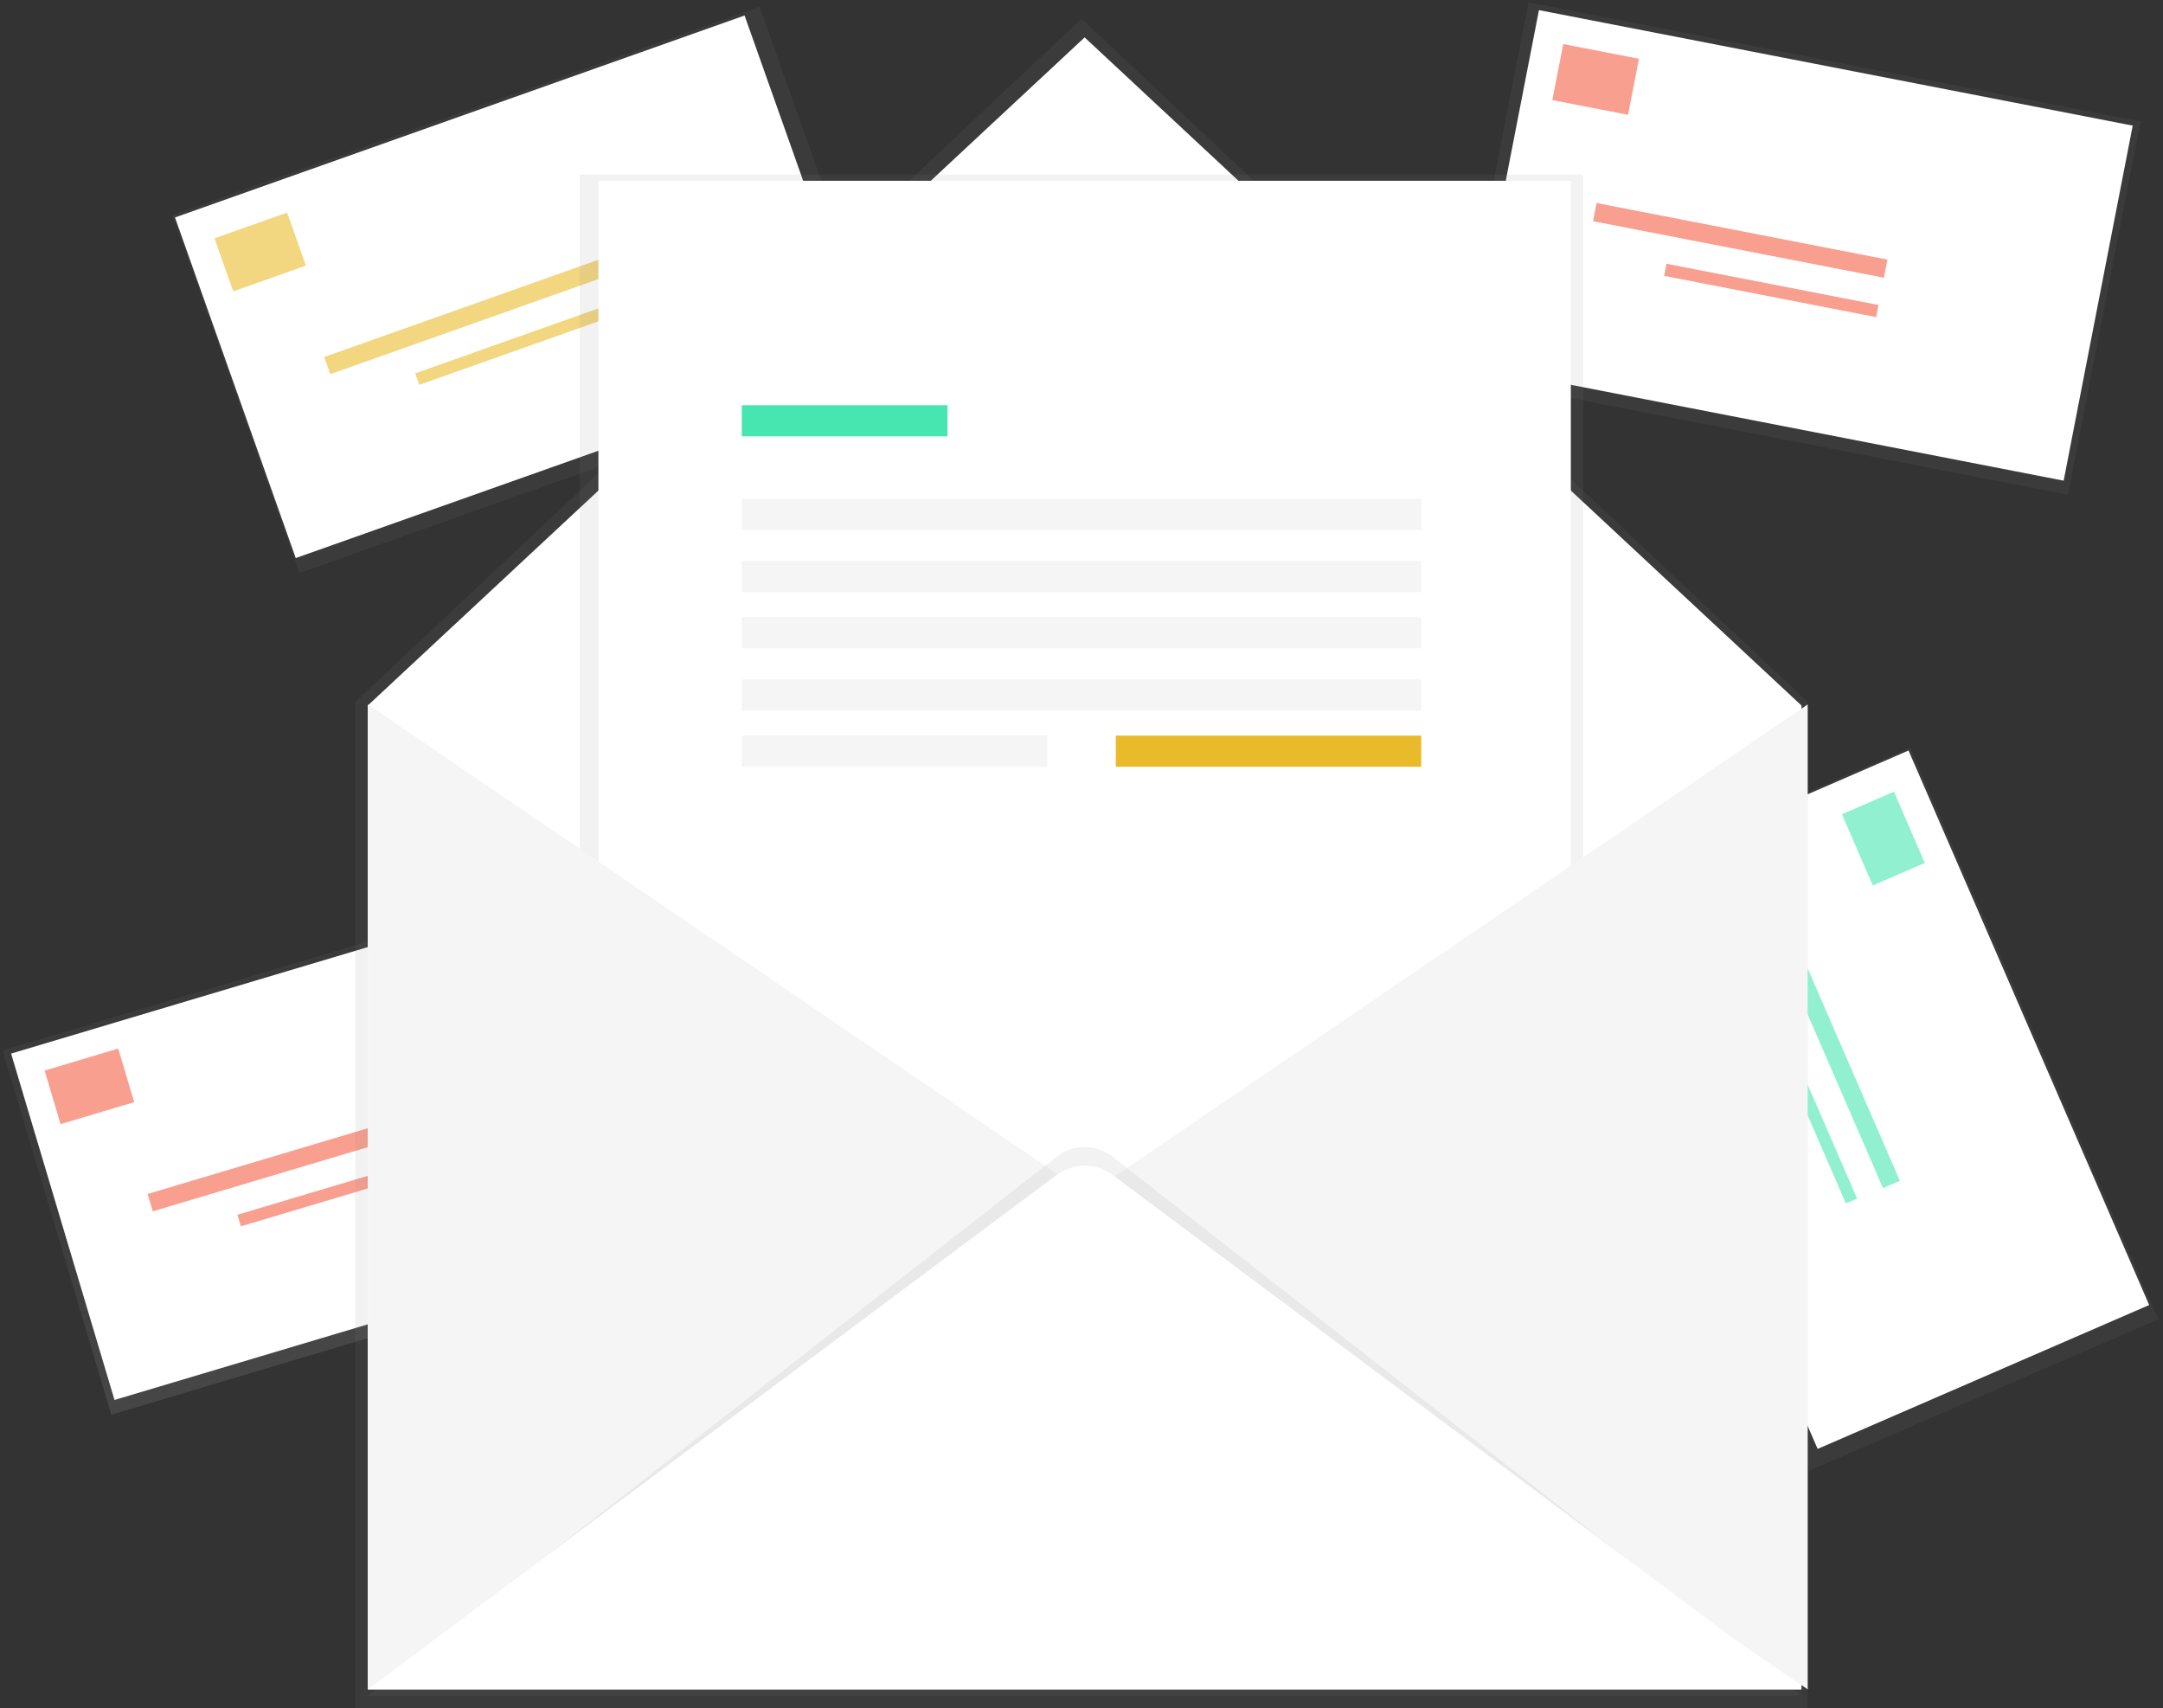 <svg height="274" viewBox="0 0 347 274" width="347" xmlns="http://www.w3.org/2000/svg" xmlns:xlink="http://www.w3.org/1999/xlink"><rect x="0" y="0" width="347" height="274" fill="#333333" stroke="none"/><linearGradient id="a"><stop offset="0" stop-color="#808080" stop-opacity=".25"/><stop offset=".54" stop-color="#808080" stop-opacity=".12"/><stop offset="1" stop-color="#808080" stop-opacity=".1"/></linearGradient><linearGradient id="b" x1="50%" x2="50%" xlink:href="#a" y1="100%" y2="0%"/><linearGradient id="c" x1="-17529%" x2="-17529%" xlink:href="#a" y1="15773%" y2="307%"/><linearGradient id="d" x1="-24629%" x2="-24629%" xlink:href="#a" y1="45625%" y2="30159%"/><linearGradient id="e" x1="6000%" x2="6000%" xlink:href="#a" y1="22617%" y2="7151%"/><linearGradient id="f" x1="43566%" x2="43566%" xlink:href="#a" y1="69121%" y2="921%"/><linearGradient id="g" x1="43566%" x2="43566%" xlink:href="#a" y1="54471%" y2="6959%"/><linearGradient id="h" x1="60030%" x2="60030%" xlink:href="#a" y1="78669%" y2="56596%"/><g fill="none"><path d="m7 153h100v61h-100z" fill="url(#b)" transform="matrix(.958 -.286 .286 .958 -50.048 23.932)"/><path d="m8 154h97v58h-97z" fill="#fff" transform="matrix(.958 -.286 .286 .958 -49.926 23.768)"/><g fill="#f55f44" opacity=".6" transform="translate(7 168)"><path d="m1.175 1.777h12.334v8.97h-12.334z" transform="matrix(-.958 .286 -.286 -.958 16.167 10.166)"/><path d="m16.095 16.68h47.366v2.908h-47.366z" transform="matrix(-.958 .286 -.286 -.958 83.079 24.148)"/><path d="m30.63 21.864h34.538v1.94h-34.538z" transform="matrix(-.958 .286 -.286 -.958 100.325 31.033)"/></g><path d="m258-10h61v100h-61z" fill="url(#c)" transform="matrix(.191 -.982 .982 .191 194.09 315.534)"/><path d="m260-9h58v97h-58z" fill="#fff" transform="matrix(.191 -.982 .982 .191 194.986 315.62)"/><g fill="#f55f44" opacity=".6" transform="translate(249 7)"><path d="m.799 1.166h12.372v9.156h-12.372z" transform="matrix(-.982 -.191 .191 -.982 12.743 12.717)"/><path d="m6.439 30.086h47.512v2.968h-47.512z" transform="matrix(-.982 -.191 .191 -.982 53.798 68.33)"/><path d="m17.866 38.612h34.644v1.98h-34.644z" transform="matrix(-.982 -.191 .191 -.982 62.157 85.2)"/></g><path d="m268 128h61v100h-61z" fill="url(#d)" transform="matrix(.917 -.398 .398 .917 -46.181 133.489)"/><path d="m270 128h58v97h-58z" fill="#fff" transform="matrix(.917 -.398 .398 .917 -45.543 133.564)"/><g fill="#47e6b1" opacity=".6" transform="translate(282 126)"><path d="m13.914 3.965h12.464v9.101h-12.464z" transform="matrix(-.398 -.917 .917 -.398 20.351 30.387)"/><path d="m-12.004 40.585h47.867v2.95h-47.867z" transform="matrix(-.398 -.917 .917 -.398 -21.909 69.742)"/><path d="m-9.344 49.681h34.903v1.968h-34.903z" transform="matrix(-.398 -.917 .917 -.398 -35.147 78.265)"/></g><path d="m35 16h100v61h-100z" fill="url(#e)" transform="matrix(.942 -.334 .334 .942 -10.655 31.091)"/><path d="m35 17h97v58h-97z" fill="#fff" transform="matrix(.942 -.334 .334 .942 -10.574 30.561)"/><g fill="#e9bb2b" opacity=".6" transform="translate(34 34)"><path d="m1.55 1.906h12.372v9.027h-12.372z" transform="matrix(-.942 .334 -.334 -.942 17.173 9.884)"/><path d="m17.092 15.254h47.512v2.926h-47.512z" transform="matrix(-.942 .334 -.334 -.942 84.935 18.817)"/><path d="m31.906 20.054h34.644v1.952h-34.644z" transform="matrix(-.942 .334 -.334 -.942 102.653 24.394)"/></g><path d="m173.502 3-116.502 109.604v161.396h233v-161.396z" fill="url(#f)"/><path d="m289 271h-230v-157.824l115.002-107.176 114.998 107.176z" fill="#fff"/><path d="m93 28h161v189h-161z" fill="url(#g)"/><path d="m96 29h156v187h-156z" fill="#fff"/><path d="m59 113 116 79-116 79z" fill="#f5f5f5"/><path d="m290 113-116 79 116 79z" fill="#f5f5f5"/><path d="m59 272 110.486-86.429c2.646-2.094 6.375-2.094 9.021 0l110.494 86.429z" fill="url(#h)"/><path d="m59 271 110.486-82.501c2.677-1.998 6.344-1.998 9.021 0l110.494 82.501z" fill="#fff"/><path d="m119 65h33v5h-33z" fill="#47e6b1"/><g fill="#f5f5f5"><path d="m119 80h109v5h-109z"/><path d="m119 90h109v5h-109z"/><path d="m119 99h109v5h-109z"/><path d="m119 109h109v5h-109z"/><path d="m119 118h49v5h-49z"/></g><path d="m179 118h49v5h-49z" fill="#e9bb2b"/></g></svg>